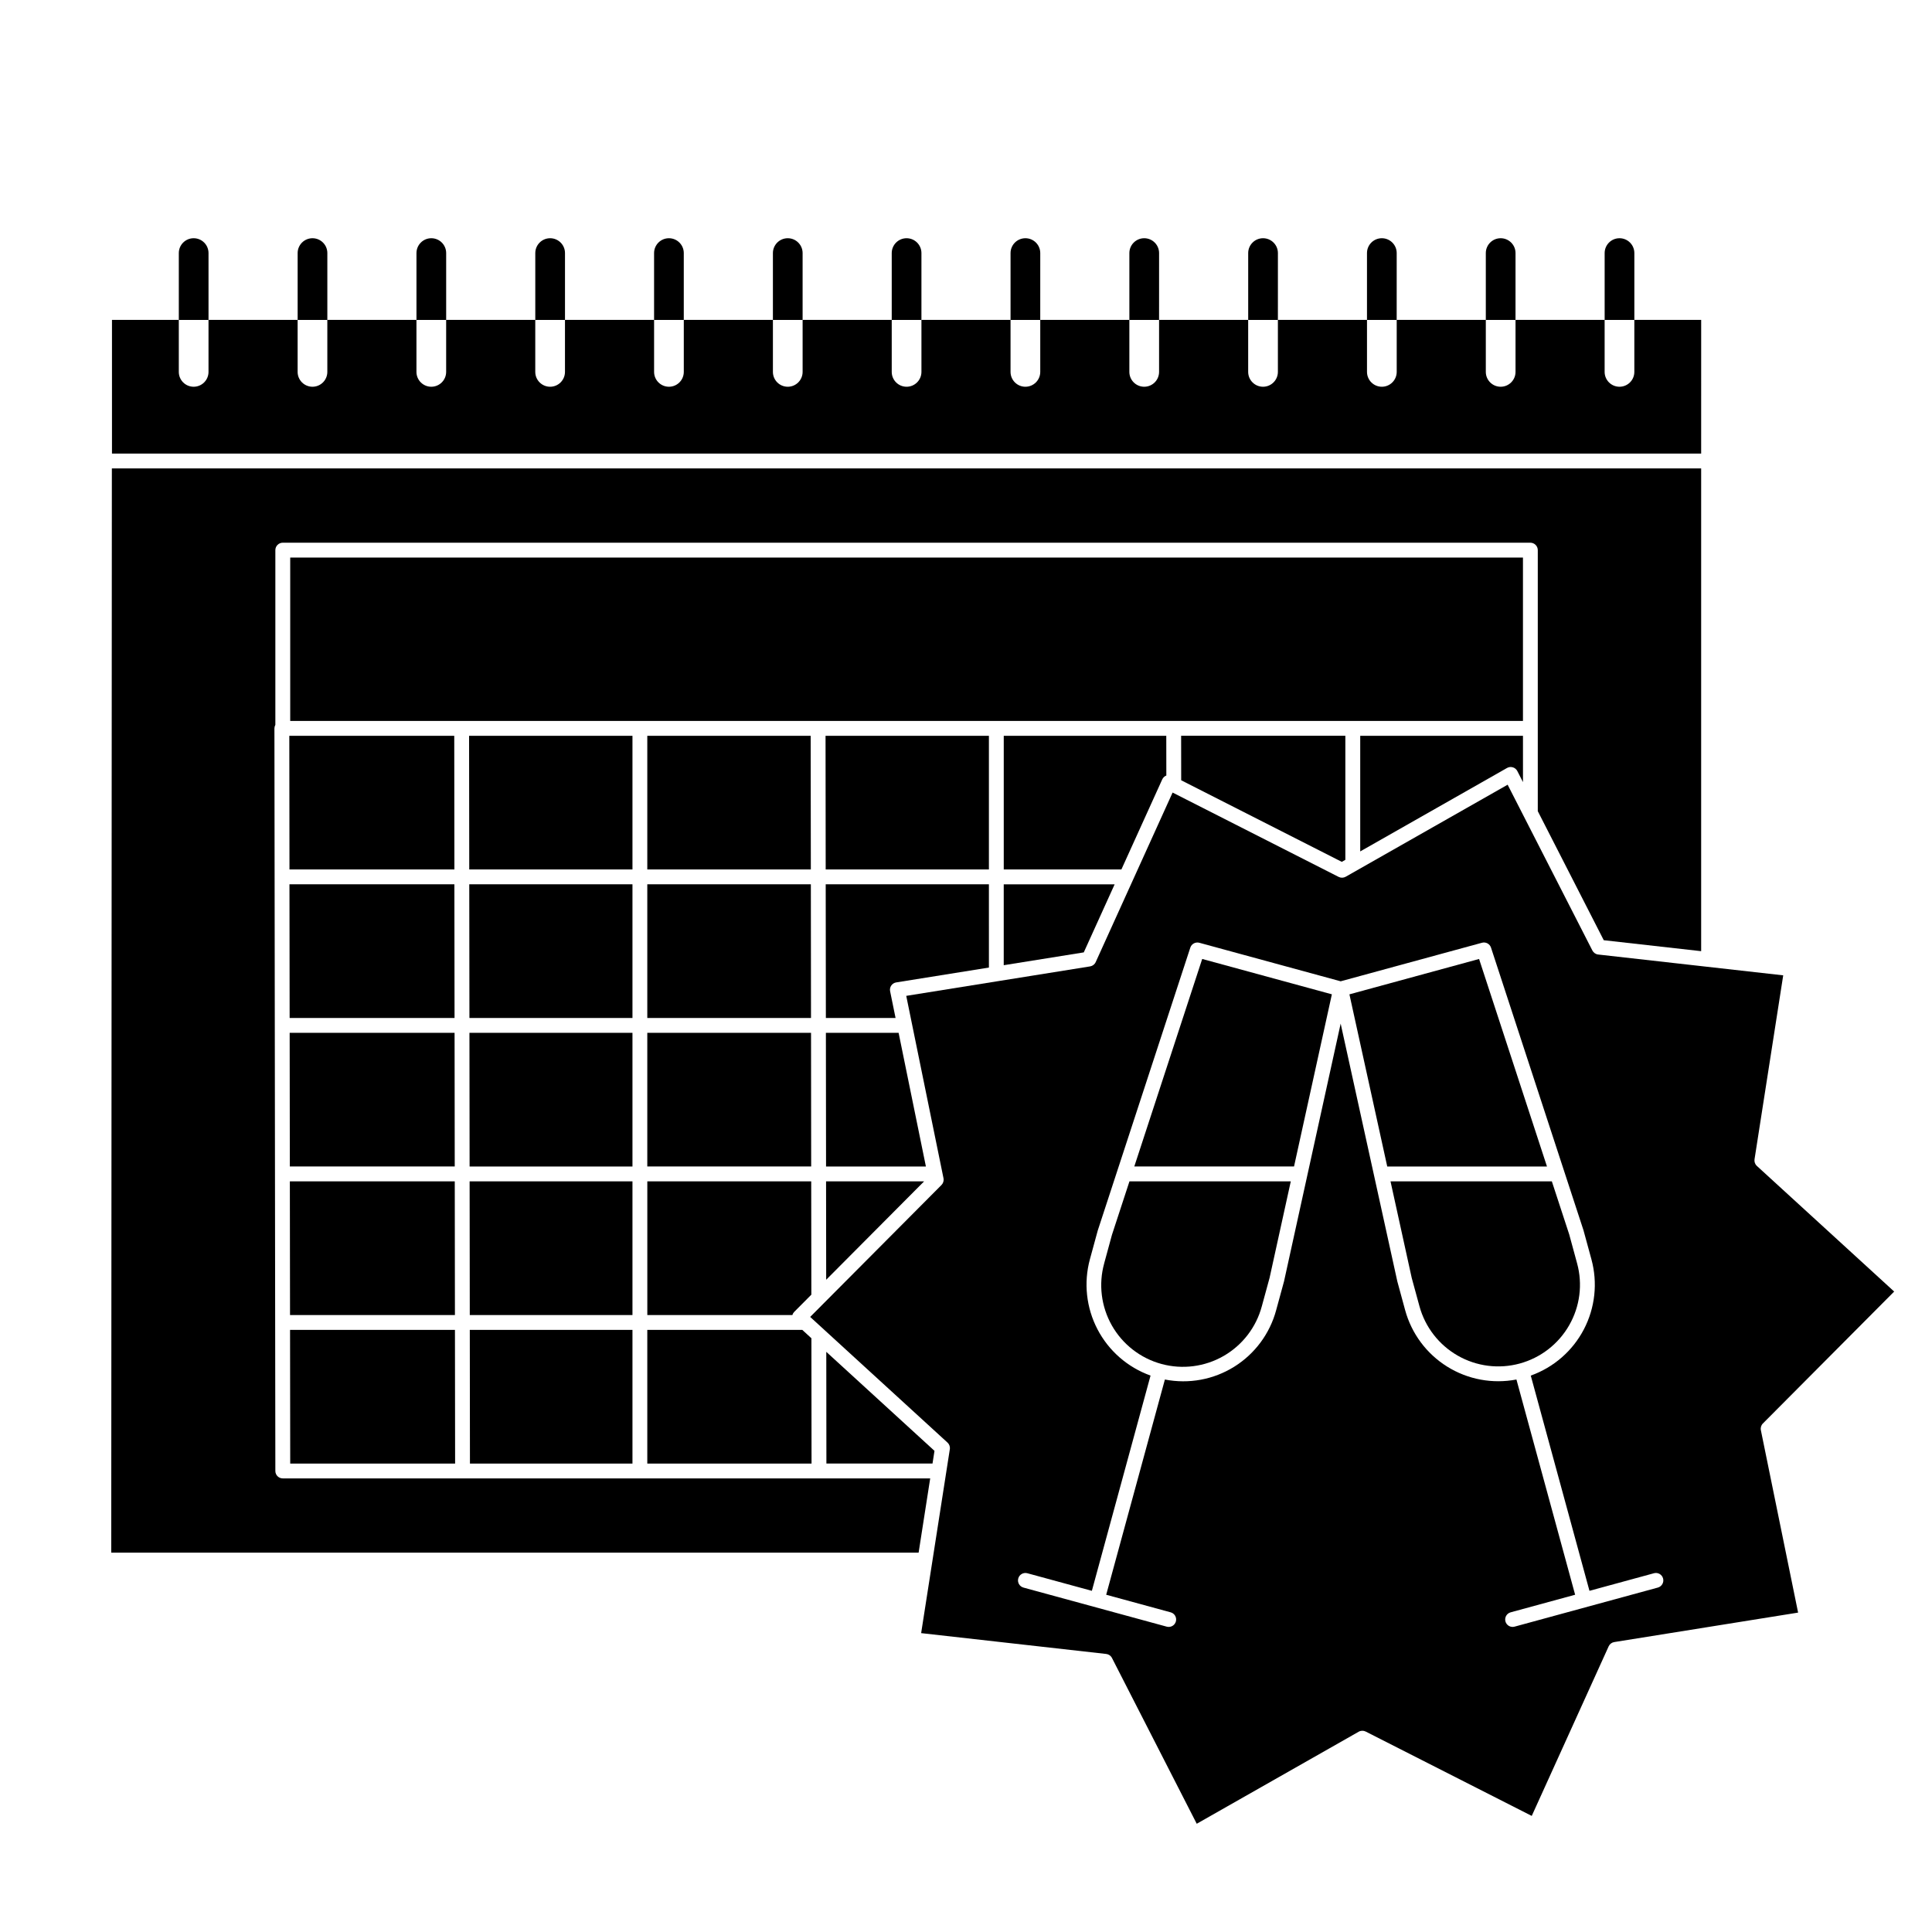 <?xml version="1.0" encoding="UTF-8"?>
<!-- Uploaded to: ICON Repo, www.iconrepo.com, Generator: ICON Repo Mixer Tools -->
<svg fill="#000000" width="800px" height="800px" version="1.1" viewBox="144 144 512 512" xmlns="http://www.w3.org/2000/svg">
 <g>
  <path d="m199.26 211.07c0-2.176-1.762-3.938-3.938-3.938-2.172 0-3.934 1.762-3.934 3.938v17.711h7.871z"/>
  <path d="m230.75 211.07c0-2.176-1.762-3.938-3.938-3.938-2.172 0-3.934 1.762-3.934 3.938v17.711h7.871z"/>
  <path d="m262.24 211.07c0-2.176-1.762-3.938-3.938-3.938-2.172 0-3.934 1.762-3.934 3.938v17.711h7.871z"/>
  <path d="m293.73 211.07c0-2.176-1.762-3.938-3.938-3.938-2.172 0-3.934 1.762-3.934 3.938v17.711h7.871z"/>
  <path d="m325.21 211.07c0-2.176-1.762-3.938-3.938-3.938-2.172 0-3.934 1.762-3.934 3.938v17.711h7.871z"/>
  <path d="m356.7 211.07c0-2.176-1.762-3.938-3.938-3.938-2.172 0-3.934 1.762-3.934 3.938v17.711h7.871z"/>
  <path d="m388.19 211.07c0-2.176-1.762-3.938-3.938-3.938-2.172 0-3.934 1.762-3.934 3.938v17.711h7.871z"/>
  <path d="m419.68 211.07c0-2.176-1.762-3.938-3.938-3.938-2.172 0-3.938 1.762-3.938 3.938v17.711h7.871z"/>
  <path d="m451.17 211.07c0-2.176-1.762-3.938-3.938-3.938-2.172 0-3.938 1.762-3.938 3.938v17.711h7.871z"/>
  <path d="m482.66 211.07c0-2.176-1.766-3.938-3.938-3.938s-3.938 1.762-3.938 3.938v17.711h7.871z"/>
  <path d="m514.14 211.07c0-2.176-1.766-3.938-3.938-3.938-2.176 0-3.938 1.762-3.938 3.938v17.711h7.871z"/>
  <path d="m545.63 211.07c0-2.176-1.766-3.938-3.938-3.938-2.176 0-3.938 1.762-3.938 3.938v17.711h7.871z"/>
  <path d="m577.12 211.07c0-2.176-1.762-3.938-3.934-3.938-2.176 0-3.938 1.762-3.938 3.938v17.711h7.871z"/>
  <path d="m452.01 350.54c0.215-0.469 0.605-0.836 1.082-1.02l-0.016-10.527h-43.07v35.426h31.176z"/>
  <path d="m410 399.79 21.211-3.398 8.18-18.035h-29.391z"/>
  <path d="m406.07 378.35h-43.25l0.043 35.426 18.469-0.004-1.445-7.086v0.004c-0.109-0.527 0.004-1.074 0.309-1.516 0.305-0.441 0.777-0.738 1.309-0.824l24.566-3.938z"/>
  <path d="m388.9 457.07h-25.984l0.031 26.078z"/>
  <path d="m382.14 417.71h-19.27l0.043 35.422h26.461z"/>
  <path d="m218.94 535.79c-1.086 0-1.969-0.879-1.969-1.965l-0.246-196.8c0.004-0.328 0.09-0.648 0.246-0.938v-46.297c0-1.086 0.883-1.969 1.969-1.969h330.62c0.523 0 1.023 0.211 1.391 0.578 0.371 0.371 0.578 0.871 0.578 1.391v69.176l17.484 34.199 25.812 2.906v-127.93h-421.18l-0.164 287.33 213.96 0.004 3.07-19.68z"/>
  <path d="m220.91 291.76h326.69v43.297h-326.69z"/>
  <path d="m594.83 228.78h-17.715v13.777c0 2.172-1.762 3.934-3.934 3.934-2.176 0-3.938-1.762-3.938-3.934v-13.777h-23.613v13.777c0 2.172-1.766 3.934-3.938 3.934-2.176 0-3.938-1.762-3.938-3.934v-13.777h-23.613v13.777c0 2.172-1.766 3.934-3.938 3.934-2.176 0-3.938-1.762-3.938-3.934v-13.777h-23.613v13.777c0 2.172-1.766 3.934-3.938 3.934s-3.938-1.762-3.938-3.934v-13.777h-23.613v13.777c0 2.172-1.762 3.934-3.938 3.934-2.172 0-3.938-1.762-3.938-3.934v-13.777h-23.613v13.777c0 2.172-1.762 3.934-3.938 3.934-2.172 0-3.938-1.762-3.938-3.934v-13.777h-23.613v13.777c0 2.172-1.762 3.934-3.938 3.934-2.172 0-3.934-1.762-3.934-3.934v-13.777h-23.617v13.777c0 2.172-1.762 3.934-3.938 3.934-2.172 0-3.934-1.762-3.934-3.934v-13.777h-23.617v13.777c0 2.172-1.762 3.934-3.938 3.934-2.172 0-3.934-1.762-3.934-3.934v-13.777h-23.617v13.777c0 2.172-1.762 3.934-3.938 3.934-2.172 0-3.934-1.762-3.934-3.934v-13.777h-23.617v13.777c0 2.172-1.762 3.934-3.938 3.934-2.172 0-3.934-1.762-3.934-3.934v-13.777h-23.617v13.777c0 2.172-1.762 3.934-3.938 3.934-2.172 0-3.934-1.762-3.934-3.934v-13.777h-23.617v13.777c0 2.172-1.762 3.934-3.938 3.934-2.172 0-3.934-1.762-3.934-3.934v-13.777h-17.711v35.426h421.15z"/>
  <path d="m499.59 372.4 0.941-0.535v-32.875h-43.52l0.016 11.789z"/>
  <path d="m543.38 347.52c0.469-0.266 1.023-0.328 1.535-0.172 0.516 0.152 0.945 0.508 1.191 0.988l1.5 2.934-0.004-12.277h-43.129v30.641z"/>
  <path d="m315.54 413.77h43.383l-0.039-35.422h-43.344z"/>
  <path d="m264.56 492.5-0.043-35.426h-43.703l0.047 35.426z"/>
  <path d="m264.51 453.13-0.043-35.422h-43.703l0.043 35.422z"/>
  <path d="m264.61 531.86-0.043-35.426h-43.699l0.043 35.426z"/>
  <path d="m264.46 413.77-0.043-35.422h-43.707l0.047 35.422z"/>
  <path d="m391.65 528.49-28.676-26.238 0.031 29.605h28.121z"/>
  <path d="m220.67 338.99 0.043 35.422h43.707l-0.039-35.422z"/>
  <path d="m311.61 338.99h-43.297l0.043 35.422h43.254z"/>
  <path d="m611.18 521.24 34.797-34.965-36.395-33.297 0.004-0.004c-0.488-0.441-0.719-1.102-0.617-1.754l7.602-48.746-49.039-5.519c-0.656-0.074-1.23-0.473-1.531-1.059l-22.461-43.941-42.914 24.387-0.004 0.004c-0.574 0.324-1.273 0.34-1.863 0.043l-44.008-22.355-20.383 44.941h-0.004c-0.27 0.602-0.824 1.023-1.473 1.129l-48.727 7.809 9.875 48.336h-0.004c0.133 0.648-0.07 1.316-0.531 1.785l-34.797 34.965 36.395 33.301-0.004-0.004c0.488 0.445 0.719 1.105 0.617 1.754l-7.602 48.746 49.039 5.519c0.656 0.074 1.23 0.473 1.531 1.062l22.465 43.938 42.914-24.387c0.574-0.328 1.273-0.344 1.863-0.047l44.004 22.355 20.383-44.941c0.273-0.598 0.828-1.023 1.477-1.129l48.727-7.809-9.867-48.336c-0.133-0.645 0.066-1.316 0.531-1.781zm-27.836 43.484-37.969 10.355c-0.504 0.137-1.043 0.07-1.496-0.191-0.453-0.258-0.785-0.688-0.922-1.191-0.285-1.047 0.332-2.129 1.383-2.414l17.086-4.66-15.555-57.039c-6.328 1.215-12.883-0.004-18.352-3.414s-9.449-8.758-11.145-14.977l-2.066-7.594-15.02-68.332-14.992 68.234c-0.008 0.031-0.016 0.062-0.023 0.098l-2.074 7.594v0.004c-1.676 6.231-5.648 11.59-11.125 15.004-5.473 3.414-12.035 4.625-18.367 3.387l-15.555 57.039 17.09 4.66-0.004-0.004c1.051 0.289 1.668 1.371 1.383 2.418-0.289 1.051-1.371 1.668-2.418 1.383l-37.973-10.355v-0.004c-1.051-0.285-1.668-1.367-1.383-2.414 0.285-1.051 1.367-1.668 2.418-1.383l17.09 4.66 15.551-57.043c-6.062-2.172-11.082-6.551-14.062-12.262-2.977-5.711-3.695-12.336-2.012-18.551l2.074-7.594 24.539-75.004c0.324-0.996 1.375-1.562 2.387-1.289l37.457 10.211 37.457-10.215c1.012-0.273 2.059 0.293 2.387 1.289l24.508 74.91 2.102 7.691c1.695 6.215 0.98 12.844-2 18.559-2.977 5.711-8.004 10.09-14.074 12.258l15.555 57.039 17.09-4.66v-0.004c1.051-0.285 2.133 0.332 2.418 1.383 0.285 1.047-0.332 2.129-1.383 2.418z"/>
  <path d="m438.67 471.27-2.043 7.5h0.004c-1.547 5.547-0.816 11.484 2.027 16.496 2.848 5.012 7.57 8.68 13.129 10.195 5.559 1.516 11.492 0.754 16.488-2.117 4.992-2.871 8.637-7.617 10.125-13.184l2.059-7.547 5.613-25.543h-42.754z"/>
  <path d="m559.85 495.2c2.863-4.977 3.613-10.895 2.086-16.434l-2.066-7.594-4.617-14.105h-42.754l5.621 25.59 2.047 7.5c1.512 5.539 5.16 10.25 10.145 13.098 4.984 2.852 10.898 3.602 16.438 2.09 5.539-1.512 10.25-5.16 13.102-10.145z"/>
  <path d="m535.97 398.14-34.359 9.371 10.023 45.625h42.332z"/>
  <path d="m444.6 453.13h42.332l10.027-45.625-34.363-9.371z"/>
  <path d="m315.54 531.86h43.527l-0.035-33.211-2.418-2.215h-41.074z"/>
  <path d="m311.61 417.71h-43.203l0.043 35.422h43.16z"/>
  <path d="m315.54 453.13h43.43l-0.039-35.422h-43.391z"/>
  <path d="m311.61 378.35h-43.25l0.043 35.422h43.207z"/>
  <path d="m311.61 531.86v-35.426h-43.109l0.039 35.426z"/>
  <path d="m406.07 338.99h-43.293l0.039 35.422h43.254z"/>
  <path d="m358.98 457.07h-43.434v35.426h38.438c0.09-0.309 0.254-0.59 0.477-0.82l4.555-4.578z"/>
  <path d="m315.54 338.99v35.422h43.34l-0.043-35.422z"/>
  <path d="m311.61 457.07h-43.156l0.043 35.426h43.113z"/>
 </g>
</svg>